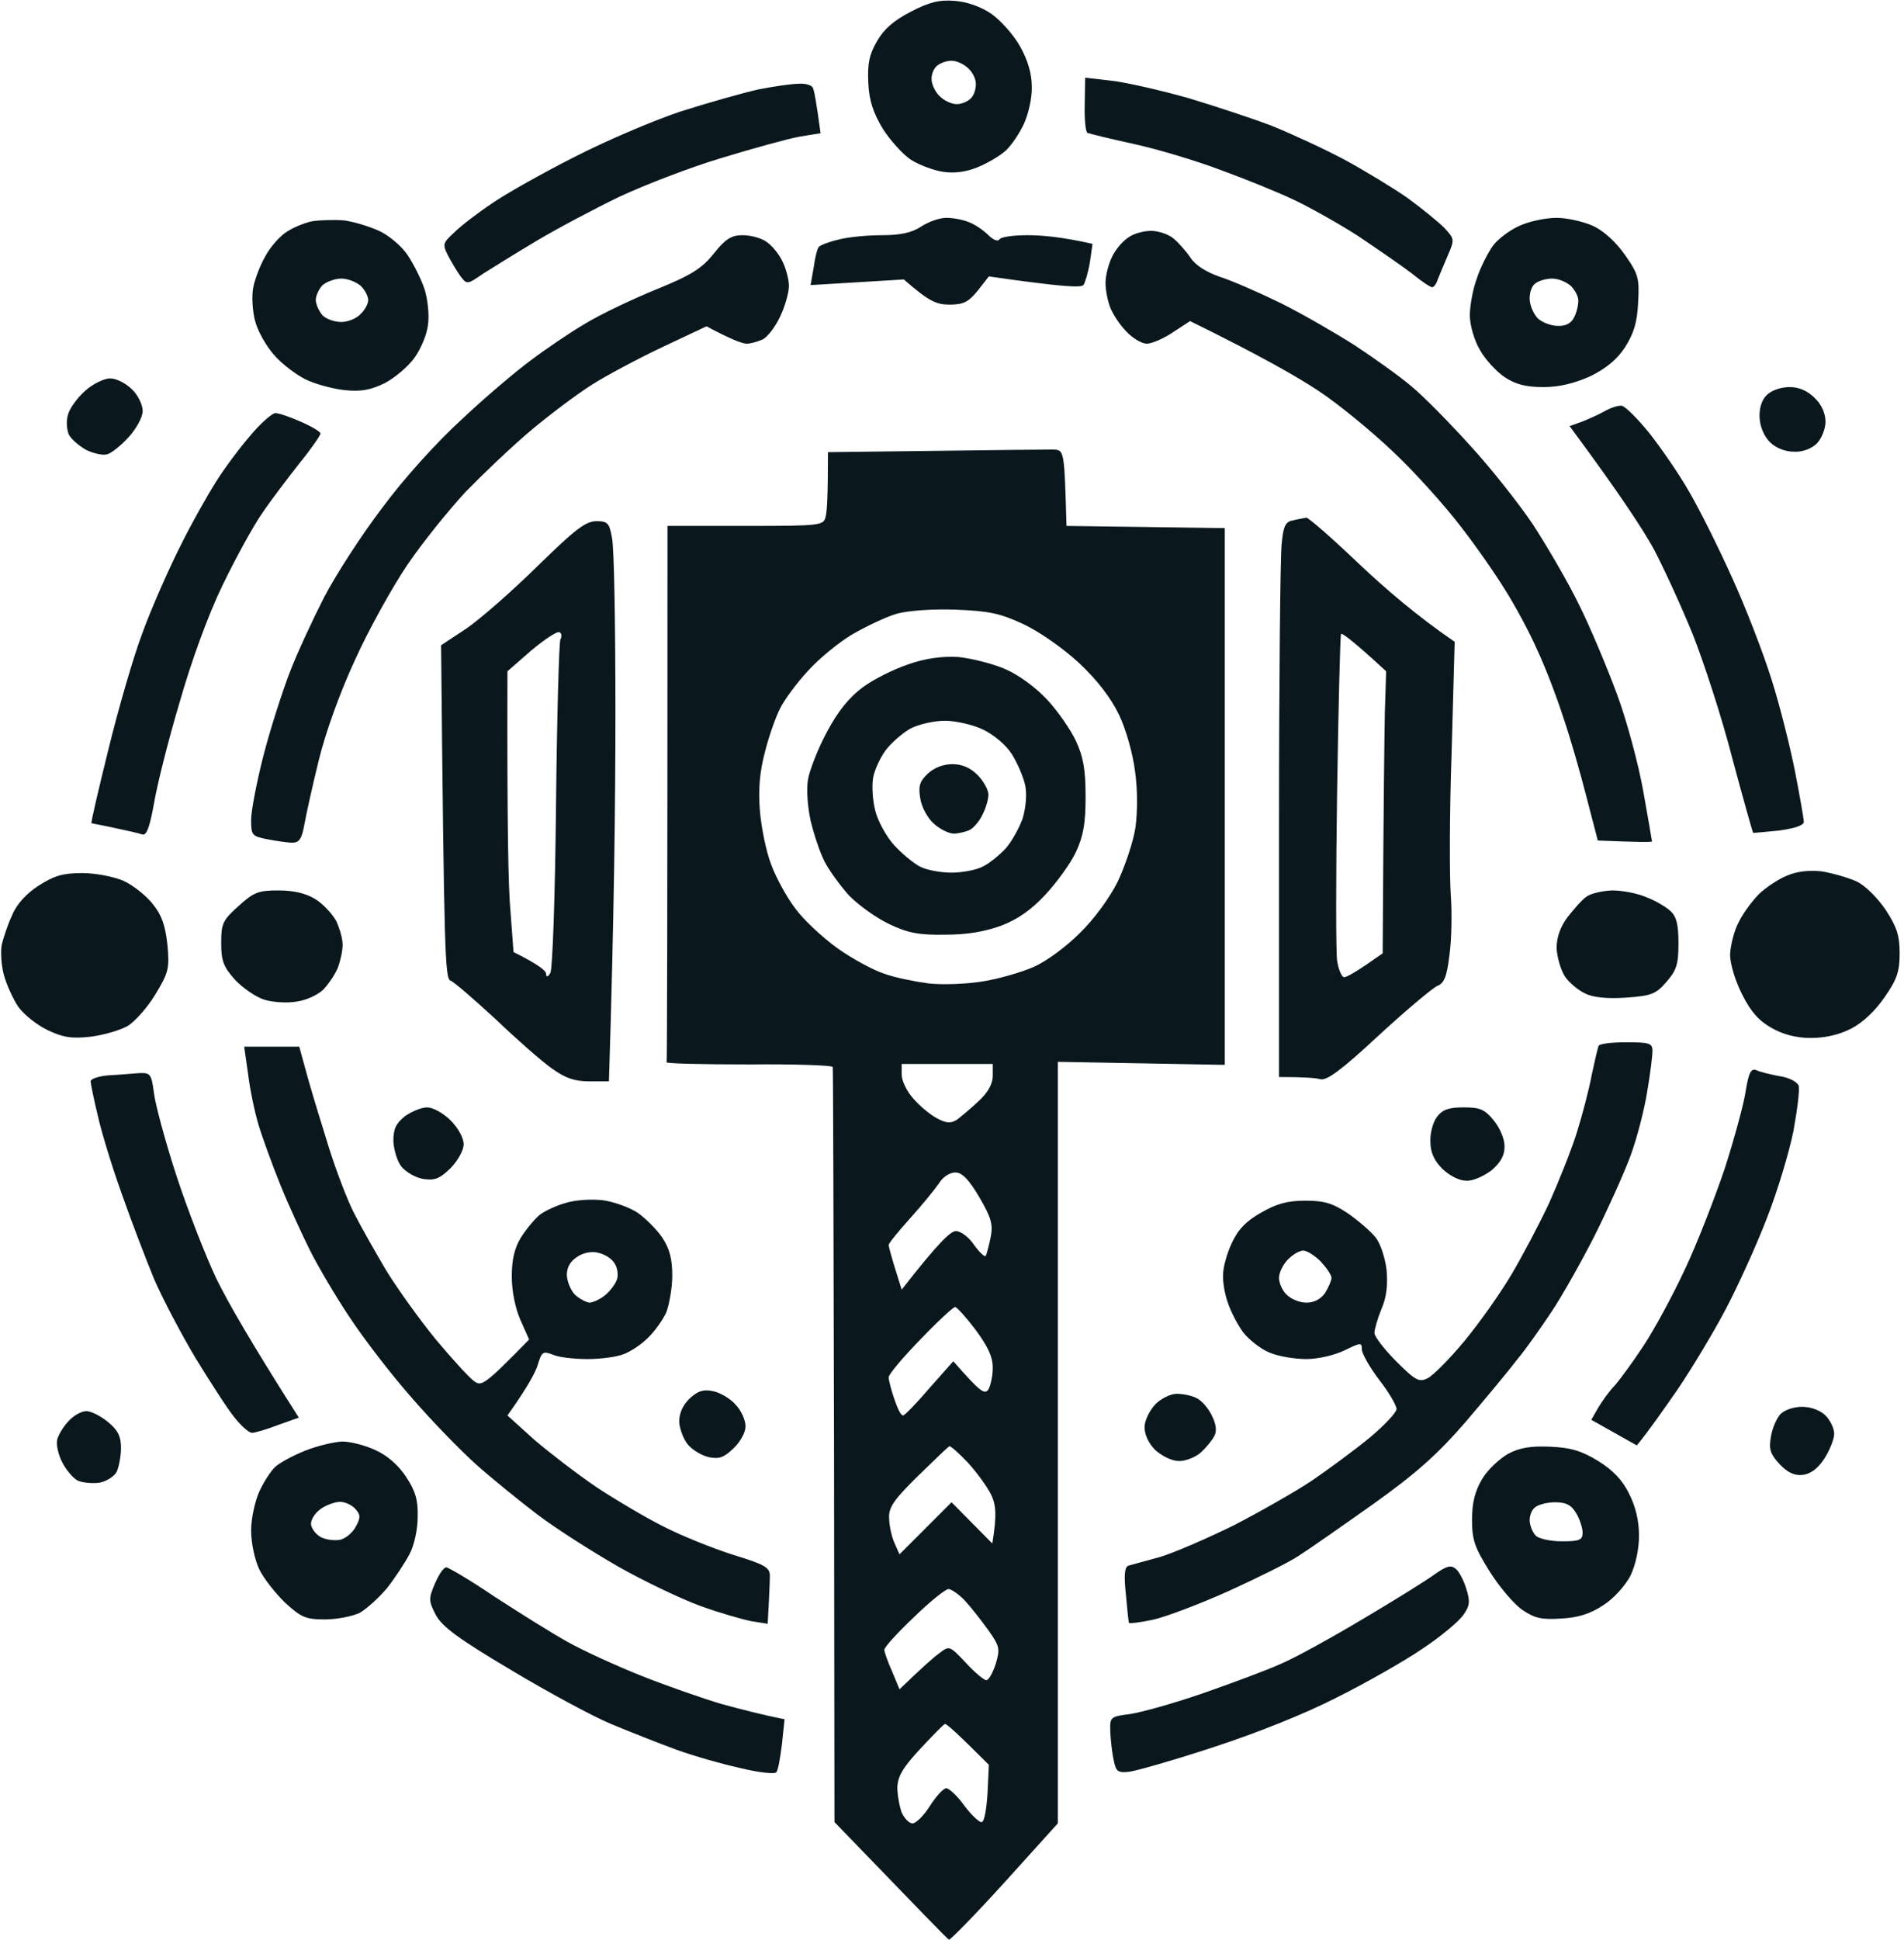 <svg version="1.2" xmlns="http://www.w3.org/2000/svg" viewBox="0 0 439 447" width="439" height="447">
	<title>LOGO RAGinarok</title>
	<style>
		.s0 { opacity: 1;fill: #0a181e } 
	</style>
	<path id="Path 0" fill-rule="evenodd" class="s0" d="m220.1 0.2c2.8 0.2 6 1.3 8.5 3 2.1 1.5 5.1 4.8 6.6 7.5 1.8 3.2 2.7 6.3 2.7 9.3 0.1 2.5-0.8 6.3-1.8 8.5-1 2.2-2.9 5-4.2 6.2-1.3 1.2-4.2 2.9-6.4 3.8-2.6 1.1-5.4 1.5-8 1.1-2.2-0.3-5.6-1.6-7.5-2.8-1.9-1.3-4.8-4.5-6.5-7.2-2.2-3.7-3.1-6.4-3.3-10.5-0.2-4.4 0.2-6.5 2-9.6 1.6-2.8 3.9-4.8 7.8-6.8 4.2-2.2 6.6-2.8 10.1-2.5zm-5.3 18.3c0.1 1.1 0.9 2.8 1.9 3.7 1 1 2.7 1.8 3.9 1.8 1.1 0 2.5-0.6 3.2-1.3 0.7-0.6 1.2-2.1 1.2-3.2 0.1-1.1-0.7-2.8-1.7-3.7-1-1-2.7-1.8-3.9-1.8-1.1 0-2.6 0.5-3.4 1.2-0.8 0.7-1.3 2.1-1.2 3.2zm-138.8 488c7.6 0.3 12.2 1 16.5 2.6 3.3 1.2 7.1 3 11 5.8l-9 9.5-6-2.9c-4.2-2-8.1-2.9-13-3.2-4.6-0.3-8.9 0.1-12.7 1.2-4 1.1-7 2.8-9.6 5.4-2 2-4.3 5.5-4.9 7.7-0.7 2.2-1.3 6.4-1.3 9.3 0 2.8 0.6 6.7 1.4 8.5 0.7 1.7 3.1 4.9 5.2 6.9 2.2 2 5.9 4.4 8.4 5.3 2.5 0.9 7.8 1.5 12 1.5 4.1 0 9.9-0.7 12.8-1.5 3.6-1 6.5-2.8 9.5-5.7 2.4-2.4 4.6-5.3 5-6.5 0.7-2.3 0.5-2.3-7.3-2.3-6.2 0-8.1-0.3-8.5-1.5-0.3-0.8-0.5-3.3-0.5-9.5h34.5l-0.6 6.7c-0.4 4.1-1.7 8.8-3.2 11.8-1.4 2.8-5 7.3-8.3 10.3-3.7 3.3-8 6.1-11.4 7.4-3 1.1-9.1 2.5-13.5 3.1-6 0.8-10 0.8-16-0.1-4.6-0.7-10.8-2.5-14.5-4.3-3.6-1.6-8.7-5.1-11.3-7.7-2.7-2.6-6-6.9-7.4-9.7-1.7-3.3-2.8-7.3-3.1-11.5-0.3-4.7 0-8 1.3-12 1.3-3.8 3.4-7.2 6.9-10.9 2.8-2.9 7.1-6.5 9.6-8 2.5-1.4 7.4-3.4 11-4.3 4.9-1.4 9.1-1.7 17-1.4zm350.5-0.3c3.3 0 8.7 0.4 12 1 3.3 0.6 8.5 2.2 11.5 3.7 3.1 1.4 8.1 5.2 11.6 8.6 4.6 4.6 6.5 7.4 7.9 11.6 1.3 3.9 1.6 7.3 1.3 12-0.3 3.6-1.4 8.5-2.4 11-1.1 2.5-4 6.7-6.5 9.3-2.6 2.9-7.1 6.2-10.9 8.1-4.5 2.3-9.2 3.7-15.5 4.5-7 1-10.7 1.1-16.5 0.2-4.1-0.6-10.3-2.5-13.7-4.1-3.5-1.7-8.6-5.1-11.4-7.7-2.8-2.7-6.1-7.1-7.5-10-1.3-2.9-2.7-7.7-3-10.5-0.3-3-0.1-7.3 0.6-9.8 0.6-2.5 2.6-6.7 4.5-9.5 1.8-2.7 6-6.9 9.2-9.1 3.2-2.3 8.5-5.1 11.8-6.2 3.3-1.2 7.1-2.3 8.5-2.5 1.4-0.2 5.2-0.5 8.5-0.6zm-11.5 14.2c-1.9 0.6-5 2.5-6.9 4.1-1.8 1.7-4.2 4.8-5.2 6.9-1.2 2.4-1.9 5.8-1.9 9.7 0 3.3 0.5 7.1 1 8.5 0.5 1.4 2.5 4.1 4.3 6.1 1.7 2 5 4.6 7.2 5.8 3.3 1.7 5.7 2.1 14 2.1 8.2-0.1 10.7-0.4 14-2.2 2.2-1.2 5.2-3.4 6.7-5 1.5-1.5 3.4-4.5 4.2-6.5 0.9-2.1 1.6-5.7 1.6-8 0-2.4-0.5-6-1-8-0.6-2.3-2.8-5.6-5.5-8.3-2.7-2.7-6-4.9-8.2-5.5-2.1-0.6-6.7-1.2-10.3-1.4-3.6-0.3-7.4-0.3-8.5 0-1.1 0.3-3.6 1-5.5 1.7zm-247-13.3l2.8 0.6c1.5 0.3 4.3 1.7 6.2 2.9 1.9 1.3 6.3 4.7 9.6 7.6 3.4 3 13.3 12.1 37.9 35.1l0.5-45.2h16v34.5c0 26.9-0.3 34.5-1.2 34.5-0.7 0-4.4-1.8-8.3-3.9-3.9-2.2-10.1-6.5-14-9.6-3.9-3.1-13.2-11.4-34.5-31.5v43h-15zm82.2-489.2l6.1 0.7c3.4 0.4 11.3 2.2 17.7 4 6.3 1.9 15.1 4.8 19.5 6.5 4.4 1.8 11.8 5.2 16.5 7.7 4.6 2.5 11.2 6.5 14.5 8.8 3.3 2.4 7.1 5.5 8.5 6.9 2.4 2.6 2.4 2.7 0.8 6.4-0.9 2.1-1.9 4.5-2.3 5.5-0.3 1-0.9 1.8-1.3 1.8-0.4 0-2.5-1.4-4.7-3.2-2.2-1.7-7.9-5.6-12.5-8.7-4.7-3-11.5-6.8-15-8.4-3.6-1.7-11-4.7-16.5-6.7-5.5-2.1-14.5-4.8-20-6-5.5-1.2-10.4-2.4-10.8-2.6-0.4-0.3-0.7-3.2-0.6-6.6zm-66 1.4c1.5-0.1 2.9 0.3 3.2 0.9 0.3 0.5 0.8 3.1 1.8 10.5l-4.9 0.8c-2.7 0.5-10.7 2.7-17.9 4.9-7.1 2.1-17.7 6.2-23.5 8.9-5.8 2.8-14.3 7.3-19 10.1-4.7 2.8-10.2 6.2-12.4 7.6-3.8 2.6-3.8 2.6-5.3 0.7-0.8-1.1-2.1-3.3-2.9-4.8-1.3-2.6-1.2-2.9 1.4-5.3 1.5-1.5 5.4-4.5 8.7-6.7 3.3-2.3 11.9-7.1 19-10.7 7.2-3.7 18.2-8.4 24.5-10.5 6.3-2 14.4-4.3 18-5.1 3.6-0.7 7.7-1.3 9.3-1.3zm-104.8 31.5c2.2 0.3 5.8 1.4 8 2.4 2.2 1 5.2 3.5 6.6 5.6 1.4 2.1 3.2 5.7 3.9 7.9 0.7 2.2 1.1 5.8 0.8 8-0.2 2.2-1.6 5.6-3.1 7.7-1.5 2.1-4.6 4.7-6.9 5.9-3.3 1.6-5.5 2-9.3 1.6-2.7-0.3-6.8-1.4-9-2.5-2.2-1.1-5.5-3.6-7.2-5.6-1.8-2-3.8-5.5-4.4-7.9-0.6-2.3-0.8-5.8-0.4-7.7 0.4-2 1.6-5.1 2.7-7 1-2 3.1-4.4 4.6-5.5 1.5-1.1 4.3-2.3 6.2-2.7 1.9-0.3 5.3-0.4 7.5-0.2zm91.8 3.4c1.8 0 4.2 0.6 5.5 1.5 1.2 0.8 2.9 2.8 3.7 4.5 0.8 1.6 1.5 4.2 1.5 5.7 0 1.5-0.9 4.7-2 7-1.1 2.4-2.9 4.7-4 5.3-1.1 0.5-2.8 1-3.7 1-1 0-3.5-0.9-9.3-4l-10.2 4.8c-5.7 2.7-13 6.6-16.3 8.7-3.3 2.1-9.6 6.8-14 10.5-4.4 3.7-11.1 10.1-15 14.1-3.8 4.1-9.9 11.6-13.5 16.9-3.5 5.2-9 15.1-12.1 22-3.4 7.3-6.8 16.8-8.3 23-1.4 5.7-2.9 12.4-3.3 14.7-0.6 3.4-1.2 4.3-2.8 4.3-1.1 0-3.7-0.4-5.8-0.8-3.5-0.7-3.7-0.9-3.7-4.5 0-2 1.3-8.8 2.9-15 1.6-6.2 4.4-14.8 6.1-19.2 1.7-4.4 5.3-12.1 7.8-17 2.6-5 8.5-14.2 13.3-20.5 5-6.8 12.7-15.3 18.4-20.5 5.3-5 12.5-11.1 15.9-13.6 3.3-2.5 9-6.4 12.6-8.5 3.6-2.2 11-5.7 16.4-7.9 8.1-3.3 10.5-4.8 13.3-8.3 2.7-3.4 4.1-4.2 6.6-4.2zm47-4c1.5 0 3.8 0.4 5.2 1 1.4 0.5 3.4 1.9 4.5 3 1.1 1.1 2.2 1.5 2.5 1 0.3-0.6 3.2-1 6.5-1 3.3 0 8 0.4 15 2l-0.6 4.2c-0.4 2.4-1.1 4.7-1.5 5.3-0.6 0.6-4.4 0.5-21.8-2l-2.5 3.2c-2.2 2.7-3.3 3.3-6.6 3.3-3 0-4.8-0.8-10.5-5.8l-21.5 1.3 0.7-4c0.3-2.2 0.8-4.4 1.2-4.8 0.3-0.4 2.4-1.2 4.6-1.7 2.2-0.6 6.7-1 10-1 4.3 0 6.9-0.6 9-2 1.7-1.1 4.2-2 5.8-2zm140.7 0c2.5 0 6.3 0.9 8.5 1.9 2.5 1.2 5.3 3.8 7.3 6.7 3.1 4.4 3.3 5.4 3 10.9-0.2 4.6-1 7.1-3 10.3-1.9 2.9-4.4 4.9-8 6.7-3.6 1.6-7.1 2.5-10.8 2.5-4.1 0-6.4-0.6-9-2.3-1.9-1.3-4.5-4.1-5.7-6.3-1.3-2.2-2.3-5.7-2.3-7.9 0-2.2 0.7-6.1 1.6-8.5 0.8-2.5 2.5-5.8 3.6-7.4 1.1-1.6 3.9-3.7 6.1-4.7 2.3-1.1 6.2-1.9 8.7-1.9zm-93.5 3c1.7 0 4 0.8 5.1 1.7 1.2 1 3 3 4 4.5 1.1 1.7 3.6 3.3 6.8 4.4 2.8 0.9 9.2 3.7 14.1 6.1 5 2.5 12.6 6.9 17 9.7 4.4 2.9 10.3 7.1 13 9.4 2.8 2.3 8.8 8.4 13.5 13.6 4.7 5.1 11.2 13.3 14.5 18.2 3.2 4.9 8 13.1 10.6 18.4 2.6 5.2 6.5 14.5 8.8 20.7 2.3 6.2 5 16.3 6.1 22.5 1.1 6.2 2 11.4 2 11.5 0 0.2-2.8 0.2-12.5-0.2l-2.6-10c-1.4-5.5-3.8-13.9-5.4-18.5-1.5-4.7-4.2-11.7-6-15.5-1.7-3.9-5-10-7.2-13.5-2.2-3.6-6.9-10.4-10.5-15-3.6-4.7-10.5-12.4-15.4-17-4.9-4.7-12.7-11.1-17.4-14.2-4.7-3.1-13.2-8-29.5-16l-4 2.6c-2.2 1.5-4.9 2.6-6 2.6-1.1 0-3.2-1.2-4.7-2.8-1.5-1.5-3.1-4-3.7-5.5-0.6-1.5-1.1-4.1-1.1-5.7 0-1.7 0.7-4.4 1.5-6 0.8-1.7 2.5-3.7 3.8-4.5 1.2-0.9 3.6-1.5 5.2-1.5zm87.3 15.9c0.1 1.4 0.9 3.3 1.9 4.3 1 0.9 3 1.7 4.6 1.7 1.7 0.1 3.1-0.6 3.7-1.9 0.6-1.1 1-2.8 1-3.8 0.1-0.9-0.7-2.5-1.7-3.5-1-0.9-2.9-1.7-4.3-1.7-1.4 0-3.2 0.5-4 1.2-0.8 0.6-1.3 2.3-1.2 3.7zm-279.9 0.1c0.1 1.1 0.8 2.6 1.6 3.5 0.8 0.8 2.7 1.5 4.3 1.5 1.5 0 3.5-0.8 4.4-1.8 1-0.9 1.8-2.4 1.8-3.2 0-0.9-0.7-2.3-1.7-3.3-1-0.9-3-1.7-4.5-1.7-1.4 0-3.4 0.7-4.3 1.5-0.9 0.9-1.6 2.5-1.6 3.5zm-47.4 18c1.4 0 3.6 1.1 5 2.5 1.4 1.3 2.5 3.6 2.5 5 0 1.4-1.4 4-3.2 6-1.8 2-4.1 3.8-5 4-1 0.3-3.1-0.2-4.8-1-1.6-0.9-3.4-2.4-4-3.5-0.5-1.1-0.7-3.2-0.2-4.7 0.4-1.5 2.2-3.9 4-5.5 1.8-1.6 4.4-2.8 5.7-2.8zm387.2 2q3.3 0 5.8 2.5c1.6 1.5 2.5 3.6 2.5 5.5 0 1.6-0.9 3.9-2 5-1.2 1.2-3.3 2-5.2 1.9-2 0-4.2-0.8-5.6-2.2-1.4-1.4-2.3-3.6-2.4-5.7-0.1-2.1 0.5-4.1 1.7-5.2 1-1 3.2-1.8 5.2-1.8zm-38.7 4.3c0.8 0.1 3.6 2.9 6.3 6.2 2.6 3.3 6.8 9.3 9.2 13.5 2.4 4.1 6.9 13.1 10 20 3.1 6.8 7.2 17.4 9.1 23.5 1.9 6 4.3 15.6 5.4 21.2 1.1 5.7 2 10.8 2 11.5 0 0.8-2.1 1.5-5.7 2-3.2 0.3-5.9 0.6-6 0.5-0.1-0.1-2.3-7.9-4.8-17.2-2.4-9.4-6.6-22.2-9.1-28.5-2.6-6.4-6.6-15.1-8.9-19.5-2.4-4.4-7.7-12.6-19.5-28.5l2.8-1c1.5-0.6 3.8-1.6 5.2-2.4 1.4-0.8 3.2-1.4 4-1.3zm-310.4 1.7c0.8 0 3.4 0.9 5.9 2 2.5 1.1 4.5 2.3 4.5 2.7 0 0.4-2.1 3.5-4.8 6.8-2.6 3.3-6.5 8.4-8.6 11.5-2.1 3-6.2 10.5-9.2 16.7-3.3 6.8-7.2 17.5-9.9 27-2.6 8.7-5.2 19.1-5.9 23.3-1 5.5-1.7 7.4-2.7 7.1-0.8-0.3-3.6-0.9-6.4-1.5-2.7-0.6-5.1-1-5.3-1.1-0.2 0 1.6-7.7 3.9-17 2.3-9.4 5.8-21.5 7.9-27 2-5.5 5.9-14.3 8.5-19.5 2.6-5.3 6.4-12 8.3-15 1.9-3.1 5.5-7.9 8-10.8 2.4-2.9 5.1-5.2 5.8-5.2zm179.4 8.4c2.5 0.1 2.5 0.2 3 17.6l36.5 0.5v123.7l-38.5-0.7v175.5l-12.2 13.5c-6.8 7.5-12.6 13.4-12.9 13.3-0.4-0.2-6.4-6.4-26.4-27.1l-0.1-86.6c-0.1-47.7-0.2-87-0.3-87.4 0-0.4-8.8-0.7-19.3-0.6-10.6 0-19.2-0.2-19-0.5 0.1-0.4 0.2-28.3 0.2-123.6h18c17.9 0 18-0.1 18.5-2.3 0.3-1.2 0.5-5 0.5-14.7l24.8-0.3c13.6-0.2 25.8-0.3 27.2-0.3zm-46.4 42.6c-3.2 1.9-7.8 5.7-10.3 8.5-2.5 2.7-5.3 6.5-6.3 8.5-1 1.9-2.6 6.4-3.5 10-1.2 4.5-1.6 8.6-1.2 13.5 0.3 3.8 1.4 9.4 2.6 12.5 1.1 3 3.6 7.6 5.6 10.2 1.9 2.6 6.3 6.7 9.8 9.2 3.4 2.4 8.2 5 10.7 5.8 2.5 0.9 7 1.8 10 2.2 3 0.4 8.7 0.2 12.5-0.4 3.9-0.6 9.3-2.2 12-3.4 2.8-1.2 7.5-4.7 10.5-7.7 3.3-3.2 6.9-8.1 8.8-11.9 1.7-3.6 3.6-9.2 4.1-12.5 0.5-3.7 0.5-8.8-0.1-13-0.5-4-2.1-9.7-3.7-13q-2.9-6-9.3-12c-3.7-3.4-9-7.1-12.8-8.9-5.4-2.5-8-3-15.5-3.3-5.2-0.2-10.9 0.2-13.5 0.9-2.5 0.7-7.1 2.9-10.4 4.8zm11.4 101.5c0 1.3 1.2 3.9 2.8 5.6 1.5 1.7 3.9 3.7 5.5 4.5 2.1 1.1 3.1 1.1 4.5 0.2 0.9-0.7 3.2-2.6 5-4.3q3.2-3 3.2-5.8v-2.7h-21zm2 33c-2.7 3-5 5.8-5 6.2 0 0.4 0.7 2.9 1.5 5.5l1.5 4.8c8.5-10.9 11.3-13.5 12.5-13.5 1.1 0 3 1.4 4.2 3.2 1.3 1.8 2.5 2.9 2.7 2.5 0.2-0.4 0.7-2.3 1.1-4.2 0.6-3 0.2-4.5-2.6-9.3-2.4-4.1-4-5.7-5.5-5.7-1.3 0-2.9 1-3.8 2.5-0.9 1.3-3.8 4.9-6.6 8zm-5 36.7c0 0.7 0.6 3 1.3 5 0.7 2.1 1.5 3.8 2 3.8 0.4 0 3.1-2.8 6.1-6.3l5.5-6.2c6.4 7.3 7.2 7.7 8.1 6.5 0.5-0.9 1-3.1 1-5 0-2.6-1.2-5-4-8.8-2.2-2.9-4.3-5.2-4.7-5.2-0.5 0.1-4.1 3.4-8 7.5-4 4.1-7.3 8-7.3 8.7zm0.1 32.3c0 1.6 0.5 4.2 1.2 5.8l1.2 2.7 12-12 9.4 9.5c1.1-6.8 0.8-9-0.3-11.3-0.9-1.8-3.3-5.1-5.3-7.3-2.1-2.2-4-3.9-4.3-3.8-0.3 0.1-3.5 3.2-7.2 6.8-5.4 5.3-6.8 7.2-6.7 9.6zm-1.1 30.5c0 0.5 0.8 2.8 1.8 5l1.7 4.1c5.4-5.2 8-7.5 9.3-8.4 2.2-1.7 2.3-1.6 6 2.3 2 2.2 4.2 4 4.7 4 0.6 0 1.5-1.7 2.2-3.8 1-3.4 0.9-4-1.7-7.7-1.6-2.2-4-5.3-5.4-6.8-1.4-1.5-3.2-2.7-3.8-2.7-0.7 0-4.3 2.9-8 6.5-3.8 3.6-6.8 6.9-6.8 7.5zm3 31.7c0 1.8 0.5 4.4 1 5.8 0.6 1.3 1.7 2.5 2.5 2.5 0.8 0 2.6-1.8 4-4 1.4-2.2 3.1-4.1 3.8-4.1 0.6 0 2.6 1.8 4.2 4.1 1.7 2.2 3.5 3.9 4 3.7 0.6-0.2 1.1-3.3 1.3-6.8l0.3-6.4c-7.4-7.4-9.8-9.5-10.1-9.4-0.3 0-2.8 2.6-5.7 5.7-4.1 4.4-5.2 6.4-5.3 8.9zm94.3-292.6c0.4-0.1 5.8 4.6 12 10.5 6.1 5.8 13.7 12.3 22.2 18.1l-0.7 25.4c-0.5 13.9-0.5 28.7-0.2 32.9 0.3 4.1 0.2 10.3-0.3 13.9-0.6 4.9-1.2 6.5-2.8 7.1-1.1 0.5-7.2 5.6-13.5 11.4-8.6 8-12 10.5-13.5 10.1-1.1-0.3-3.7-0.5-9.5-0.5v-58.8c0-32.3 0.3-61.1 0.6-63.9 0.4-4.4 0.9-5.3 2.7-5.6 1.2-0.3 2.5-0.5 3-0.6zm7.1 62.9c-0.3 19.5-0.3 37.2 0 39.2 0.3 2.1 1.1 3.8 1.6 3.8 0.6 0 2.8-1.3 5-2.8l3.9-2.7c0.2-35.7 0.4-50.3 0.5-55.5l0.3-9.5c-7.8-7.2-10.2-8.9-10.4-8.6-0.2 0.4-0.6 16.6-0.9 36.1zm-170.9-62.1c2.7 0 3.1 0.4 3.7 3.8 0.5 2.1 0.8 20.2 0.8 40.3 0 20-0.3 47.4-1.5 85h-4.5c-3.4 0-5.5-0.7-8.7-3-2.4-1.7-8.2-6.8-13-11.4-4.9-4.5-9.5-8.5-10.3-8.8-1.3-0.4-1.5-5.9-2.2-77.3l5.9-3.9c3.2-2.2 10.5-8.6 16.3-14.3 8.6-8.4 11-10.3 13.5-10.4zm-20.4 34.6c-0.1 35.6 0.2 50.2 0.7 55.3l0.7 9.4c5.8 2.9 7.5 4.3 7.5 5q0.1 1.3 1-0.2c0.5-0.9 1.1-18.2 1.3-38.5 0.2-20.4 0.7-37.6 1-38.3 0.4-0.7 0.3-1.5-0.2-1.7-0.5-0.3-3.4 1.6-6.5 4.2zm303 46.1c2.4 0.4 6 1.4 8 2.3 2 0.9 4.8 3.7 6.8 6.6 2.6 4 3.2 6 3.2 10 0 4.1-0.6 6-3.4 10-2.1 3.1-5 5.9-7.7 7.3-2.9 1.5-6.1 2.2-9.4 2.2-3.3 0-6.4-0.8-9-2.3-2.9-1.6-4.8-3.7-6.8-7.7-1.6-3.1-2.8-7.1-2.8-9.2 0.1-2.1 0.9-5.5 2-7.5 1-2.1 3.2-5 4.7-6.5 1.6-1.5 4.4-3.4 6.4-4.2 2.3-1 5-1.3 8-1zm-401.1 0.4c3.1 0 7.3 0.8 9.6 1.8 2.2 1 5.2 3.4 6.7 5.3 2.1 2.6 2.9 4.9 3.4 9.4 0.5 5.5 0.3 6.4-2.8 11.5-1.8 3-4.7 6.2-6.3 7.2-1.7 1-5.5 2.1-8.5 2.5-4.5 0.5-6.4 0.2-10-1.5-2.5-1.2-5.5-3.6-6.8-5.4-1.2-1.8-2.7-5.1-3.3-7.3-0.6-2.2-0.8-5.3-0.5-7 0.4-1.6 1.4-4.7 2.4-6.8 1-2.5 3.3-5 6.1-6.8 3.6-2.3 5.6-2.9 10-2.9zm45.3 4q5.3 0 8.5 2c1.8 1.1 3.9 3.4 4.8 5 0.8 1.7 1.5 4.1 1.5 5.5 0 1.4-0.5 3.7-1.1 5.3-0.6 1.5-2.1 3.7-3.3 5-1.2 1.2-3.9 2.5-6.1 2.8-2.2 0.4-5.6 0.2-7.5-0.4-2-0.6-5-2.7-6.8-4.6-2.7-3-3.2-4.4-3.2-8.5 0-4.4 0.3-5.2 4-8.5 3.5-3.2 4.6-3.6 9.2-3.6zm307.5 0c2.4 0 6 0.7 8 1.6 2.1 0.8 4.6 2.3 5.5 3.2 1.4 1.3 1.8 3.2 1.8 7.5 0 4.8-0.5 6.2-2.8 8.8-2.4 2.8-3.5 3.2-9.2 3.6-4.2 0.3-7.6 0-9.4-0.9-1.6-0.7-3.8-2.5-4.8-4-1-1.6-1.8-4.5-1.9-6.5 0-2.5 0.9-5 2.5-7.1 1.4-1.8 3.3-4 4.3-4.7 1-0.8 3.7-1.4 6-1.5zm3.3 35c5.3 0 6 0.2 6 2 0 1.1-0.5 5.3-1.2 9.3-0.6 3.9-2.3 10.6-3.8 14.7-1.5 4.1-5.3 12.5-8.3 18.5-3.1 6.1-7.5 13.9-9.9 17.5-2.4 3.6-5.9 8.6-7.9 11-1.9 2.5-7.3 9-11.9 14.4-6.6 7.6-11.4 11.9-21.5 19.1-7.2 5.1-14.8 10.4-17 11.8-2.2 1.5-9.5 5.1-16.3 8.2-6.7 3-14.6 6-17.5 6.6-2.9 0.6-5.3 0.9-5.4 0.7-0.1-0.2-0.4-3.1-0.7-6.5-0.5-4.6-0.3-6.4 0.6-6.7 0.7-0.2 4-1.1 7.3-2 3.3-1 10.9-4.3 17-7.3 6-3.1 14.1-7.7 18-10.3 3.8-2.6 9.8-7 13.2-9.8 3.5-2.9 6.3-5.9 6.3-6.7 0-0.8-1.8-3.9-4-6.7-2.2-2.9-4-6.1-4-7 0-1.7-0.3-1.6-4 0.2-2.3 1.1-6.1 2-8.8 2-2.6 0-6.4-0.6-8.5-1.5-2-0.8-4.8-3-6.1-4.7-1.3-1.8-2.9-4.9-3.5-6.8-0.7-1.9-1.2-4.8-1.1-6.5 0-1.6 0.9-4.9 2-7.2 1.4-3.1 3.3-5.1 6.7-7 3.6-2.1 6.1-2.8 10.3-2.8 4.4 0 6.3 0.6 9.9 3 2.4 1.7 5.2 4.1 6.3 5.5 1.1 1.4 2.2 4.8 2.5 7.5 0.3 3.4 0 6.3-1.2 9-0.9 2.2-1.6 4.7-1.6 5.5 0 0.8 2.3 3.8 5 6.5 4.5 4.5 5.3 4.9 7.3 3.9 1.2-0.6 5-4.4 8.4-8.5 3.4-4.1 8.3-11 10.9-15.4 2.6-4.4 6.5-11.8 8.7-16.5 2.1-4.7 5-11.9 6.3-16 1.3-4.1 2.9-10.2 3.5-13.5 0.7-3.3 1.4-6.3 1.6-6.7 0.3-0.5 3.1-0.8 6.4-0.8zm-80.1 54.3c0 1.2 0.8 3 1.8 3.9 1 1 3 1.8 4.5 1.8 1.8 0 3.3-0.8 4.3-2.2 0.8-1.3 1.5-2.9 1.5-3.5 0-0.7-1.2-2.4-2.5-3.8-1.4-1.4-3.2-2.5-4-2.5-0.9 0-2.4 0.9-3.5 2-1.1 1.1-2.1 3-2.1 4.3zm-238.6-53.3h12.7l2 7.3c1.1 3.9 3.4 11.4 5 16.5 1.6 5 4.1 11.6 5.6 14.5 1.4 2.8 4.8 8.8 7.4 13.2 2.7 4.4 7.9 11.6 11.5 16 3.7 4.4 7.6 8.7 8.7 9.5 1.8 1.4 2.3 1.2 12.8-9.5l-2-4.5c-1.2-2.7-2-6.7-2-10 0-3.9 0.6-6.5 2.1-9 1.2-1.9 3.1-4.2 4.3-5.2 1.1-0.9 3.9-2.2 6.1-2.8 2.2-0.7 6-0.9 8.5-0.6 2.4 0.3 6 1.6 7.9 2.8 1.9 1.3 4.5 3.9 5.8 5.8 1.7 2.6 2.3 4.9 2.3 8.8 0 2.8-0.7 6.7-1.4 8.5-0.8 1.7-2.7 4.4-4.3 5.9-1.5 1.5-4.1 3.2-5.6 3.7-1.5 0.6-5.2 1.1-8.2 1.1-3.1 0-6.7-0.4-8-1-2.3-0.9-2.6-0.7-3.5 2.3-0.5 1.7-2.3 5.1-7 11.7l6.2 5.6c3.5 3 9.9 7.9 14.3 10.9 4.4 2.9 11.3 7 15.5 9.1 4.1 2.1 11.3 5 16 6.5 7.2 2.2 8.5 2.9 8.5 4.8 0 1.1-0.1 4.1-0.5 11.1l-3.8-0.6c-2-0.4-7.3-1.9-11.7-3.5-4.4-1.6-13-5.7-19-9.1-6.1-3.5-14.4-8.8-18.5-11.9-4.2-3.2-10.5-8.3-14.1-11.5-3.7-3.3-10.4-10.2-14.9-15.4-4.6-5.2-11-13.5-14.3-18.5-3.3-4.9-7.4-11.9-9.2-15.5-1.8-3.6-4.9-10.3-6.8-15-1.9-4.7-4.2-11-5.1-14-0.9-3-2-8.3-2.4-11.7zm74.4 52.8c0.1 1.4 0.9 3.4 1.9 4.4 1 0.9 2.5 1.7 3.3 1.8 0.8 0 2.5-0.8 3.6-1.7 1.2-1 2.5-2.7 2.8-3.8 0.3-1.1 0-2.8-0.7-3.7-0.6-1-2.3-2-3.7-2.3-1.5-0.4-3.5 0-4.9 1q-2.4 1.6-2.3 4.3zm274.2-47.4c0.8 0.4 3.2 1 5.4 1.4 2.1 0.3 4.1 1.3 4.4 2.2 0.3 0.8-0.3 5.5-1.2 10.5-1 4.9-3.7 13.9-6.1 20-2.3 6-6.6 15.5-9.5 21-2.9 5.5-7.9 13.8-11.1 18.5-3.2 4.6-6.6 9.5-9.4 12.9l-10.5-5.9 1.6-2.8c0.9-1.5 2.6-3.9 3.9-5.2 1.2-1.4 4.2-5.5 6.5-9 2.4-3.6 6.7-11.5 9.5-17.5 2.9-6.1 7-16.7 9.3-23.5 2.2-6.9 4.4-14.9 4.8-17.8 0.7-4.2 1.2-5.2 2.4-4.8zm-372.8 0.7c2.6-0.1 2.8 0.2 3.4 4.6 0.3 2.6 2.6 11.1 5.1 18.8 2.5 7.7 6.7 18.5 9.3 24 2.7 5.5 8.1 14.9 19 32l-4.8 1.7c-2.6 1-5.3 1.8-6 1.8-0.7 0-2.5-1.6-4-3.5-1.5-1.8-5.5-8-9-13.7-3.4-5.7-7.7-13.9-9.6-18.3-1.8-4.4-5.2-13.2-7.4-19.5-2.3-6.4-4.8-14.6-5.6-18.3-0.9-3.7-1.6-7.2-1.6-7.7 0-0.6 1.9-1.2 4.2-1.4 2.4-0.1 5.5-0.4 7-0.5zm66.4 7.9c1.3 0 3.7 1.3 5.4 3 1.7 1.7 3 4 3 5.5 0 1.4-1.3 3.7-3 5.5-2.5 2.4-3.6 2.9-6.3 2.5-1.8-0.3-4-1.6-5-2.8-1-1.2-1.8-3.9-1.9-5.9 0-2.9 0.6-4.1 2.7-5.8 1.6-1.1 3.8-2 5.1-2zm238.9 0c3.8 0 4.9 0.4 7 3 1.4 1.7 2.5 4.2 2.5 6 0 2.1-0.9 3.7-3 5.5-1.7 1.3-4.3 2.5-5.8 2.4-1.6 0-3.8-1.1-5.5-2.7-1.9-1.9-2.8-3.8-2.8-6.3-0.1-1.9 0.6-4.5 1.5-5.7 1.3-1.7 2.7-2.2 6.1-2.2zm-173 65.4c1.6 0.3 4 1.7 5.2 3.1 1.3 1.3 2.3 3.6 2.3 5 0 1.4-1.2 3.6-2.8 5.1-2.2 2.1-3.3 2.5-5.7 2-1.7-0.4-3.8-1.7-4.8-2.9-1-1.2-1.9-3.6-2-5.2 0-1.9 0.7-3.7 2.3-5.3 1.9-1.8 3.2-2.3 5.5-1.8zm106.9 0.6c1.4 0 3.5 0.4 4.6 1 1.1 0.5 2.7 2.3 3.5 4q1.5 3 0.6 4.7c-0.5 1-1.9 2.7-3.1 3.8-1.2 1.1-3.5 2-5 2-1.7 0-3.9-1.1-5.5-2.5-1.6-1.6-2.5-3.6-2.5-5.3 0-1.6 1.2-3.9 2.5-5.3 1.3-1.3 3.5-2.4 4.9-2.4zm144.2 3c2 0 4.2 0.8 5.4 2 1.1 1.1 2 3 2 4.2 0 1.2-1 3.8-2.3 5.8-1.5 2.3-3.2 3.5-5 3.7-1.9 0.2-3.5-0.6-5.3-2.5-2.1-2.3-2.5-3.4-2-6.2 0.3-2 1.3-4.3 2.2-5.3 1-1 3.1-1.7 5-1.7zm-395.6 1c1.1 0 3.3 1.1 5 2.5 2.3 1.9 3 3.3 3 6 0 1.9-0.5 4.4-1 5.5-0.6 1.1-2.4 2.2-4 2.5-1.7 0.2-3.9 0-5-0.5-1.1-0.6-2.7-2.5-3.6-4.3-0.9-1.8-1.4-4.1-1.1-5.2 0.3-1.1 1.5-3.1 2.7-4.3 1.1-1.2 2.9-2.2 4-2.2zm59 7c1.9 0 5.4 0.9 7.7 2 2.7 1.2 5.3 3.5 7 6.1 2.2 3.3 2.8 5.4 2.7 9.3 0 2.8-0.8 6.6-1.9 8.6-1 1.9-3.3 5.4-5.1 7.7-1.9 2.3-4.8 4.9-6.4 5.8-1.7 0.8-5.3 1.5-8 1.5-4.4 0-5.5-0.5-9.1-3.8-2.2-2.1-4.9-5.5-6-7.7-1.1-2.3-1.9-6.2-1.9-9 0-2.8 0.9-6.8 1.9-9 1-2.2 2.7-4.8 3.7-5.7 1-0.9 4.1-2.6 6.9-3.7 2.7-1.1 6.6-2 8.5-2.1zm-7.2 19c0.1 1.1 1.2 2.5 2.4 3.1 1.3 0.6 3.3 0.8 4.5 0.5 1.3-0.4 2.8-1.7 3.5-3.1 1.1-2 1-2.7-0.2-4-0.8-0.9-2.4-1.6-3.5-1.6-1.1 0-3.1 0.7-4.4 1.6-1.3 0.9-2.3 2.4-2.3 3.5zm285.8-17.8c4.6 0.2 7.1 0.9 11 3.3 3.4 2.1 5.6 4.4 7.1 7.5 1.5 2.9 2.3 6.2 2.3 9.7 0 3.2-0.8 6.8-2 9.3-1.2 2.2-3.8 5.2-6.2 6.7-3 2-5.8 2.9-9.8 3.1-4.5 0.3-6.1-0.1-8.9-2-1.9-1.3-5.3-5.3-7.5-8.8-3.5-5.6-4.1-7.3-4.1-12 0-3.9 0.7-6.6 2.3-9.3 1.2-2.1 3.9-4.6 5.9-5.8 2.8-1.5 5.3-1.9 9.9-1.7zm-4.8 17.2c0.1 1.1 0.7 2.6 1.4 3.3 0.7 0.7 3.4 1.3 6 1.3 4.1 0 4.8-0.3 4.8-2 0-1.1-0.7-3.2-1.5-4.5-1.1-1.9-2.4-2.5-4.8-2.5-1.8 0-3.9 0.5-4.7 1.2-0.8 0.6-1.3 2.1-1.2 3.2zm-17.1 10.9c0.8 0.6 1.9 2.7 2.5 4.7 0.9 2.9 0.8 3.9-0.8 6.1-1.1 1.5-5.3 5-9.4 7.7-4.1 2.8-12.9 7.8-19.5 11.1-7.4 3.8-18.4 8.2-28.5 11.5-9.1 3-17.9 5.5-19.5 5.7-2.6 0.3-3.1 0-3.6-2.6-0.4-1.7-0.7-4.6-0.8-6.5-0.1-3.5-0.1-3.6 4.6-4.2 2.6-0.4 10.2-2.5 16.8-4.8 6.6-2.3 14.7-5.3 18-6.8 3.3-1.4 11.8-6.1 19-10.4 7.1-4.2 14.5-8.8 16.4-10.2 2.7-1.9 3.7-2.2 4.8-1.3zm-232.7-0.3c0.5 0 5.6 3 11.2 6.8 5.7 3.7 13.2 8.4 16.8 10.4 3.6 2 11.2 5.5 17 7.8 5.8 2.3 14.1 5.2 18.5 6.5 4.4 1.2 9.4 2.5 14.5 3.5l-0.6 5.7c-0.4 3.2-0.9 6.1-1.3 6.5-0.3 0.5-4 0.1-8.1-0.9-4.1-0.9-10.9-2.8-15-4.3-4.1-1.5-10.9-4.2-15-5.9-4.1-1.7-14.5-7.3-23-12.4-12.3-7.3-15.9-10-17.4-12.7-1.7-3.3-1.7-3.8-0.2-7.3 0.9-2.1 2-3.7 2.6-3.7zm-116.9 143.7c0.4 0.4 10 16.3 41.7 69.8l-7.2 0.2c-3.9 0.2-7.6 0.2-8.1-0.1-0.6-0.2-7-10.4-27.8-45.1l-7 13.5c-3.8 7.4-9.3 17.7-17.2 32.2l-7.8 0.4c-4.2 0.2-7.7 0-7.7-0.4 0-0.4 2.2-4.3 4.9-8.7 2.7-4.4 11-19.3 18.5-33 7.5-13.7 14.4-26 15.3-27.3 0.9-1.3 2-2 2.4-1.5zm306.5 0.5c0.6 0.7 7.6 12.3 15.4 25.8 7.9 13.4 16.9 28.6 20.1 33.7 3.3 5.1 5.9 9.7 5.9 10.3 0 0.5-3.4 1-16 1l-4.7-8.3c-2.6-4.5-8.4-14.7-13-22.5-4.6-7.8-8.5-14.2-8.8-14.2-0.3 0-5.3 9.1-11.1 20.2-5.9 11.1-11.3 21.3-12 22.5-1.3 2-2.2 2.3-8.4 2.3-3.9 0-7-0.4-7-0.8 0-0.4 3.2-6.8 7.1-14.2 3.9-7.5 10.7-20.1 15.1-28 4.4-8 9.9-17.8 12.1-21.8 3.3-5.7 4.4-7 5.3-6zm-409.4 2.5l20.2 0.4c19.4 0.4 20.3 0.5 25.8 3.1 4.5 2.2 6.2 3.6 7.8 6.8 1.2 2.5 2 5.9 2 9.2 0 3.6-0.8 6.5-2.3 9.2-1.2 2.1-3.8 4.7-5.7 5.7-1.9 1.1-6.3 2.2-9.8 2.6-3.4 0.4-6.2 0.8-6.2 0.8 0 0 6.2 6.5 13.9 14.5 7.6 7.9 13.7 14.8 13.5 15.2-0.2 0.4-4.6 0.8-18.9 0.7l-24.5-24.4v24.5h-16zm16.7 27.2c10.1 0 14.5-0.6 16.3-1.4 1.8-0.7 3.8-2 4.5-3 0.7-0.9 1-3 0.7-4.6-0.3-2.1-1.4-3.5-3.5-4.5-1.8-0.9-5.8-1.5-10.5-1.5h-7.5zm233-27h16v67h-16zm215.9 0.1c16.1 0.4 16.9 0.6 22.6 3.4 3.3 1.7 6.8 4.1 7.8 5.5 1 1.4 2.1 4.5 2.4 7 0.4 2.6 0.1 6.1-0.7 8.5-0.8 2.2-2.5 5.3-3.9 6.8-1.4 1.6-4.1 3.3-6.1 3.9-1.9 0.6-6.3 1.3-16 2.3l27.2 29-3.8 0.7c-2.1 0.4-6.7 0.7-16.4 0.8l-9.7-10.8c-5.3-5.9-10.6-11.7-13.8-15.3l2.5-7c1.9-5.1 3.1-7.1 4.5-7.4 1.1-0.2 4.3-0.6 7-0.9 2.8-0.2 6.3-1 7.8-1.8 1.6-0.7 3.1-2.2 3.4-3.3 0.3-1.1 0.3-3-0.1-4.3-0.3-1.3-2-2.8-4.1-3.7-2-0.9-6.5-1.5-18.5-1.5l-4.4-5.3c-2.5-2.8-4.4-5.6-4.4-6.1 0.1-0.5 7.6-0.7 16.7-0.5zm134.2-0.2l15.4 0.6 0.5 22.5h4.5c4.5 0 4.7-0.1 26-23.1l21 0.6-31 31.4 13.2 14.3c7.2 7.9 14.1 15.2 15.3 16.3 1.1 1.1 2.1 2.6 2.1 3.2 0 0.9-2.8 1.5-8.8 1.9-5.2 0.4-9.6 0.2-10.8-0.4-1.1-0.5-6.6-5.9-22.6-22.7l-4.9 5c-4.9 4.9-5 5.1-5 17.5h-15zm-262-356.6c3 0.3 7.9 1.5 10.9 2.8 3.2 1.4 7.1 4.3 9.7 7.1 2.4 2.6 5.4 6.9 6.6 9.5 1.7 3.7 2.2 6.6 2.2 12.8 0 6.2-0.5 9-2.2 12.7-1.2 2.6-4.4 7-7 9.8-3.2 3.5-6.5 5.8-10.2 7.2-3.8 1.4-7.9 2.1-13 2.1-6.1 0.1-8.6-0.4-13-2.5-3.1-1.5-7.2-4.5-9.3-6.7-2-2.3-4.6-5.8-5.6-7.9-1-2-2.4-6.2-3.1-9.2-0.7-3.2-1-7.2-0.6-9.5 0.4-2.2 2.3-7.1 4.4-11 2.5-4.7 5.1-7.9 8.2-10.2 2.4-1.8 7.2-4.2 10.5-5.3 4-1.4 7.7-1.9 11.5-1.7zm-16.7 21.5c-1.3 1.8-2.6 4.6-2.9 6.4-0.3 1.8-0.1 5.2 0.5 7.5 0.6 2.4 2.5 5.9 4.3 7.9 1.8 2 4.5 4.2 6 5 1.5 0.8 4.8 1.4 7.3 1.4 2.4 0 5.7-0.6 7.2-1.4 1.5-0.7 3.9-2.7 5.3-4.2 1.4-1.6 3.1-4.7 3.9-6.9 0.7-2.4 1-5.5 0.6-7.5-0.4-2-1.8-5.2-3.1-7.3-1.4-2.2-4.2-4.5-6.7-5.7-2.3-1.1-6.3-2-8.7-2-2.6 0-6 0.8-8 1.8-1.9 1.1-4.4 3.3-5.7 5zm15.4 3.2c2.2 0 4.1 0.8 5.8 2.5 1.3 1.3 2.5 3.4 2.5 4.5 0 1.1-0.6 3.2-1.4 4.7-0.7 1.5-2.1 3.1-3 3.5-0.9 0.4-2.5 0.8-3.6 0.8-1.1 0-3.2-1-4.6-2.3-1.4-1.2-2.8-3.8-3.1-5.7-0.5-2.9-0.2-4 1.7-5.8 1.5-1.4 3.6-2.2 5.7-2.2z"/>
</svg>